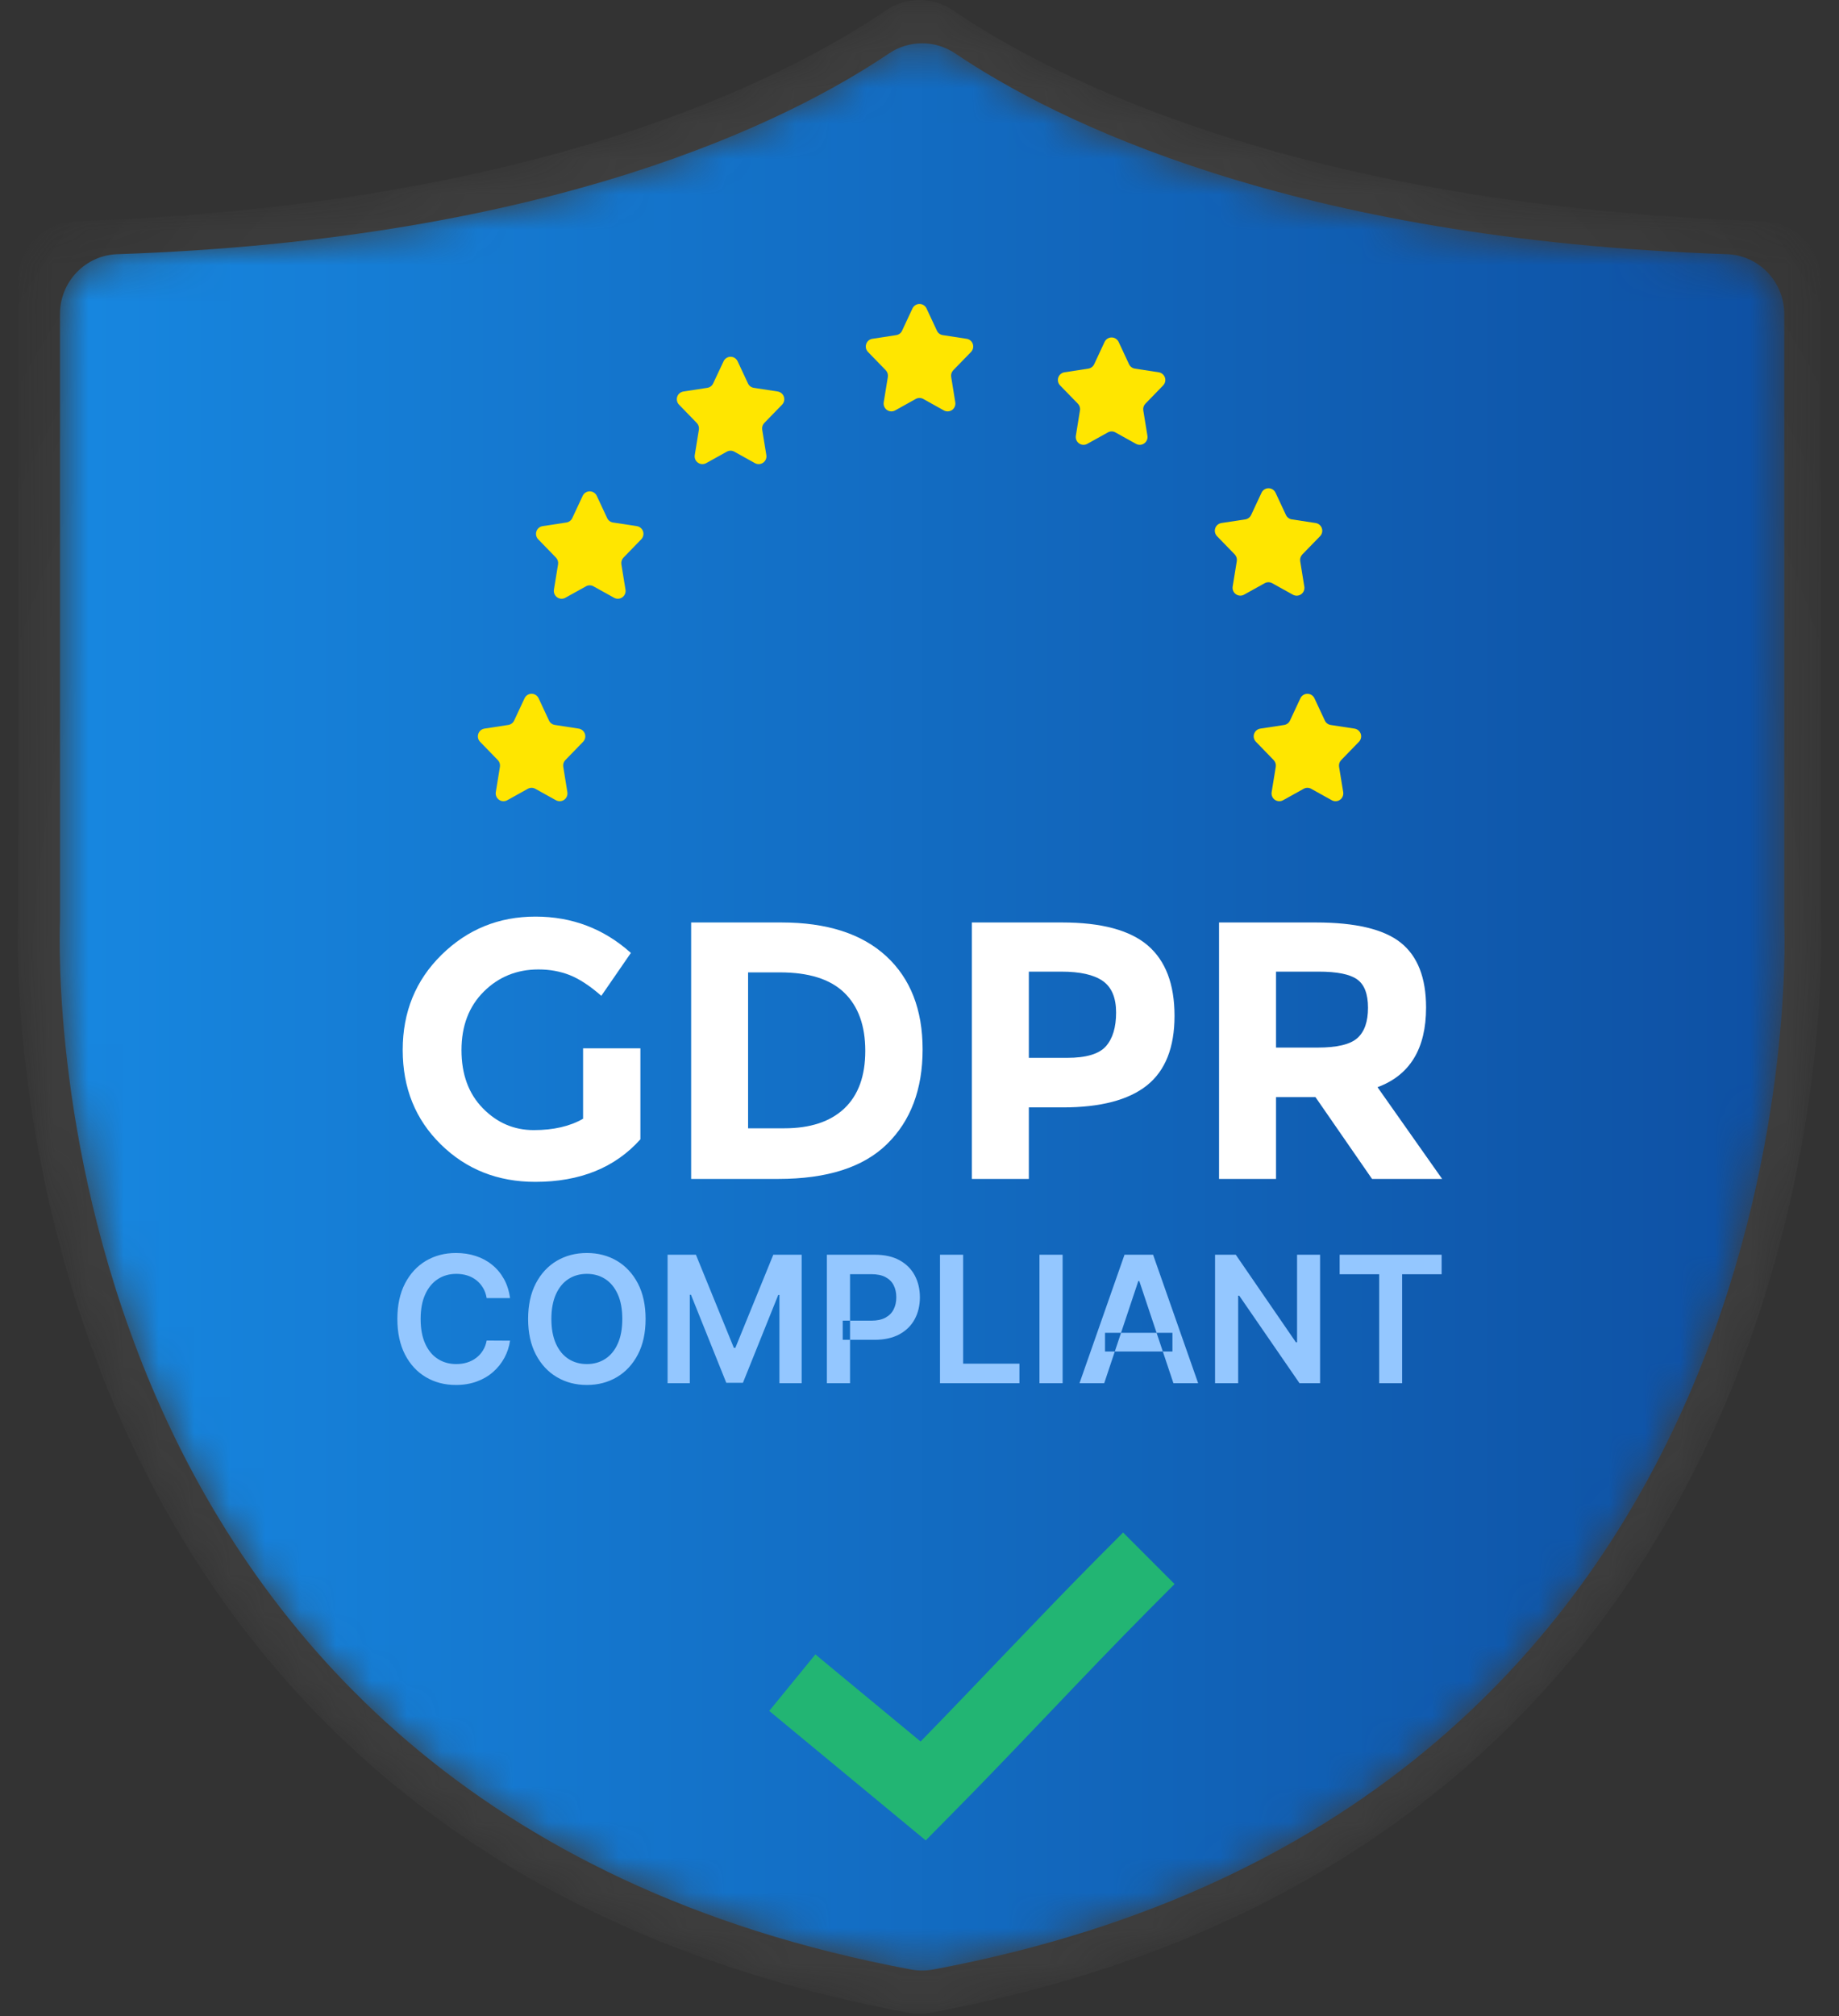 <svg width="52" height="57" viewBox="0 0 52 57" fill="none" xmlns="http://www.w3.org/2000/svg">
<rect x="0" y="0" width="52" height="57" fill="#333333" stroke="none"/>
<mask id="mask0_120_23466" style="mask-type:luminance" maskUnits="userSpaceOnUse" x="0" y="0" width="52" height="57">
<path fill-rule="evenodd" clip-rule="evenodd" d="M25.98 0C25.66 0.004 25.339 0.1 25.06 0.289C22.152 2.262 15.163 5.822 2.148 6.253C1.236 6.284 0.509 7.029 0.509 7.946V25.97C0.466 27.032 -0.229 52.078 25.687 56.901C25.786 56.92 25.887 56.93 25.988 56.93H26.011C26.112 56.93 26.213 56.92 26.312 56.901C52.229 52.078 51.534 27.031 51.491 26.013V7.946C51.491 7.029 50.764 6.284 49.852 6.253C36.837 5.822 29.847 2.262 26.939 0.289C26.661 0.1 26.34 0.004 26.019 0H25.98Z" fill="white"/>
</mask>
<g mask="url(#mask0_120_23466)">
<path fill-rule="evenodd" clip-rule="evenodd" d="M25.98 0C25.66 0.004 25.339 0.1 25.06 0.289C22.152 2.262 15.163 5.822 2.148 6.253C1.236 6.284 0.509 7.029 0.509 7.946V25.97C0.466 27.032 -0.229 52.078 25.687 56.901C25.786 56.92 25.887 56.93 25.988 56.93H26.011C26.112 56.93 26.213 56.92 26.312 56.901C52.229 52.078 51.534 27.031 51.491 26.013V7.946C51.491 7.029 50.764 6.284 49.852 6.253C36.837 5.822 29.847 2.262 26.939 0.289C26.661 0.1 26.34 0.004 26.019 0H25.98Z" fill="url(#paint0_radial_120_23466)"/>
</g>
<mask id="mask1_120_23466" style="mask-type:luminance" maskUnits="userSpaceOnUse" x="1" y="1" width="50" height="55">
<path fill-rule="evenodd" clip-rule="evenodd" d="M3.315 7.186C2.41 7.217 1.695 7.968 1.695 8.878V26.045C1.654 27.06 0.989 51.06 25.761 55.678C25.966 55.717 26.18 55.717 26.386 55.678C51.158 51.06 50.494 27.059 50.452 26.087V8.878C50.452 7.968 49.737 7.217 48.833 7.186C36.479 6.768 29.814 3.402 27.013 1.512C26.728 1.32 26.401 1.224 26.073 1.224C25.746 1.224 25.419 1.32 25.135 1.512C22.334 3.402 15.668 6.768 3.315 7.186Z" fill="white"/>
</mask>
<g mask="url(#mask1_120_23466)">
<path fill-rule="evenodd" clip-rule="evenodd" d="M3.315 7.186C2.41 7.217 1.695 7.968 1.695 8.878V26.045C1.654 27.06 0.989 51.06 25.761 55.678C25.966 55.717 26.18 55.717 26.386 55.678C51.158 51.06 50.494 27.059 50.452 26.087V8.878C50.452 7.968 49.737 7.217 48.833 7.186C36.479 6.768 29.814 3.402 27.013 1.512C26.728 1.32 26.401 1.224 26.073 1.224C25.746 1.224 25.419 1.32 25.135 1.512C22.334 3.402 15.668 6.768 3.315 7.186Z" fill="url(#paint1_linear_120_23466)"/>
</g>
<path fill-rule="evenodd" clip-rule="evenodd" d="M25.045 10.466C25.094 10.517 25.116 10.587 25.105 10.656L24.988 11.374C24.975 11.457 25.01 11.541 25.079 11.59C25.147 11.638 25.237 11.643 25.311 11.603L25.894 11.278C25.96 11.242 26.04 11.242 26.106 11.278L26.689 11.603C26.763 11.643 26.853 11.638 26.922 11.59C26.99 11.541 27.025 11.457 27.012 11.374L26.896 10.656C26.884 10.587 26.906 10.517 26.955 10.466L27.457 9.95C27.514 9.89 27.534 9.804 27.508 9.726C27.482 9.647 27.414 9.59 27.333 9.578L26.658 9.474C26.586 9.463 26.524 9.417 26.493 9.35L26.199 8.72C26.163 8.643 26.085 8.593 26 8.593C25.915 8.593 25.838 8.643 25.801 8.72L25.507 9.35C25.477 9.417 25.414 9.463 25.342 9.474L24.667 9.578C24.586 9.59 24.518 9.647 24.493 9.726C24.466 9.804 24.486 9.89 24.544 9.95L25.045 10.466Z" fill="#FFE600"/>
<path fill-rule="evenodd" clip-rule="evenodd" d="M19.702 11.957C19.751 12.007 19.773 12.077 19.762 12.146L19.645 12.865C19.632 12.948 19.666 13.032 19.735 13.08C19.804 13.129 19.894 13.134 19.968 13.093L20.551 12.769C20.617 12.732 20.697 12.732 20.764 12.769L21.347 13.093C21.42 13.134 21.51 13.129 21.579 13.08C21.648 13.031 21.683 12.948 21.669 12.865L21.552 12.146C21.541 12.077 21.564 12.007 21.612 11.957L22.114 11.44C22.172 11.381 22.191 11.294 22.165 11.216C22.139 11.138 22.072 11.081 21.991 11.068L21.316 10.964C21.243 10.954 21.181 10.907 21.15 10.84L20.856 10.211C20.819 10.135 20.743 10.086 20.659 10.086C20.575 10.086 20.498 10.135 20.461 10.211L20.165 10.84C20.134 10.907 20.071 10.954 19.999 10.964L19.324 11.068C19.243 11.081 19.175 11.137 19.149 11.216C19.123 11.294 19.143 11.381 19.2 11.44L19.702 11.957Z" fill="#FFE600"/>
<path fill-rule="evenodd" clip-rule="evenodd" d="M15.72 15.763C15.769 15.813 15.791 15.884 15.78 15.953L15.663 16.671C15.65 16.754 15.685 16.838 15.754 16.886C15.822 16.935 15.912 16.94 15.986 16.899L16.569 16.575C16.635 16.538 16.715 16.538 16.781 16.575L17.364 16.899C17.438 16.94 17.528 16.935 17.597 16.886C17.665 16.838 17.7 16.754 17.687 16.671L17.57 15.953C17.559 15.884 17.581 15.813 17.63 15.763L18.132 15.246C18.19 15.187 18.209 15.101 18.183 15.022C18.157 14.944 18.089 14.887 18.008 14.874L17.333 14.771C17.261 14.76 17.199 14.713 17.168 14.646L16.874 14.017C16.838 13.94 16.76 13.89 16.675 13.89C16.59 13.89 16.512 13.94 16.476 14.017L16.182 14.646C16.151 14.713 16.089 14.76 16.017 14.771L15.342 14.874C15.261 14.887 15.193 14.944 15.168 15.022C15.141 15.101 15.161 15.187 15.218 15.246L15.72 15.763Z" fill="#FFE600"/>
<path fill-rule="evenodd" clip-rule="evenodd" d="M14.076 21.487C14.125 21.537 14.147 21.607 14.136 21.676L14.019 22.395C14.006 22.478 14.041 22.561 14.11 22.61C14.178 22.659 14.268 22.663 14.342 22.623L14.925 22.299C14.991 22.262 15.071 22.262 15.137 22.299L15.72 22.623C15.794 22.663 15.884 22.659 15.953 22.61C16.021 22.561 16.056 22.478 16.043 22.395L15.927 21.676C15.915 21.607 15.937 21.537 15.986 21.487L16.488 20.97C16.545 20.911 16.565 20.824 16.539 20.746C16.513 20.668 16.445 20.611 16.364 20.598L15.689 20.494C15.617 20.483 15.555 20.437 15.524 20.37L15.23 19.741C15.194 19.663 15.116 19.613 15.031 19.613C14.946 19.613 14.868 19.663 14.832 19.741L14.538 20.37C14.507 20.437 14.445 20.483 14.373 20.494L13.698 20.598C13.617 20.611 13.549 20.668 13.524 20.746C13.498 20.824 13.517 20.911 13.574 20.97L14.076 21.487Z" fill="#FFE600"/>
<path fill-rule="evenodd" clip-rule="evenodd" d="M36.77 19.741L36.476 20.37C36.445 20.437 36.383 20.484 36.311 20.495L35.636 20.598C35.555 20.611 35.487 20.668 35.461 20.746C35.435 20.824 35.455 20.911 35.513 20.97L36.014 21.487C36.063 21.537 36.085 21.607 36.074 21.677L35.957 22.394C35.944 22.478 35.979 22.562 36.047 22.61C36.116 22.659 36.206 22.663 36.28 22.623L36.863 22.299C36.929 22.262 37.009 22.262 37.075 22.299L37.658 22.623C37.732 22.663 37.822 22.659 37.891 22.61C37.959 22.562 37.994 22.478 37.981 22.394L37.864 21.677C37.853 21.607 37.875 21.537 37.924 21.487L38.426 20.97C38.483 20.911 38.503 20.824 38.477 20.746C38.45 20.668 38.383 20.611 38.302 20.598L37.627 20.495C37.555 20.484 37.493 20.437 37.462 20.37L37.168 19.741C37.132 19.663 37.054 19.614 36.969 19.614C36.884 19.614 36.806 19.663 36.77 19.741Z" fill="#FFE600"/>
<path fill-rule="evenodd" clip-rule="evenodd" d="M34.913 15.673C34.961 15.723 34.983 15.793 34.972 15.862L34.855 16.583C34.842 16.666 34.877 16.75 34.946 16.798C35.014 16.847 35.105 16.852 35.178 16.811L35.761 16.487C35.827 16.451 35.907 16.451 35.973 16.487L36.556 16.811C36.63 16.853 36.721 16.849 36.791 16.8C36.86 16.751 36.895 16.667 36.881 16.583L36.765 15.865C36.754 15.796 36.776 15.725 36.824 15.675L37.327 15.158C37.384 15.099 37.403 15.013 37.377 14.934C37.351 14.856 37.284 14.799 37.203 14.786L36.528 14.683C36.455 14.672 36.393 14.625 36.362 14.559L36.068 13.93C36.032 13.852 35.955 13.803 35.869 13.803C35.784 13.803 35.707 13.852 35.671 13.93L35.377 14.559C35.346 14.625 35.284 14.672 35.211 14.683L34.537 14.786C34.455 14.799 34.388 14.856 34.362 14.934C34.336 15.013 34.356 15.099 34.413 15.158L34.913 15.673Z" fill="#FFE600"/>
<path fill-rule="evenodd" clip-rule="evenodd" d="M30.478 11.412C30.527 11.462 30.549 11.533 30.537 11.602L30.421 12.32C30.408 12.403 30.443 12.487 30.511 12.535C30.58 12.584 30.67 12.589 30.744 12.548L31.327 12.224C31.393 12.187 31.473 12.187 31.539 12.224L32.122 12.548C32.196 12.589 32.286 12.584 32.354 12.535C32.423 12.487 32.458 12.403 32.445 12.32L32.328 11.602C32.317 11.533 32.339 11.462 32.388 11.412L32.889 10.896C32.946 10.837 32.966 10.751 32.94 10.673C32.913 10.595 32.846 10.537 32.765 10.525L32.09 10.421C32.018 10.41 31.956 10.363 31.925 10.297L31.631 9.667C31.595 9.59 31.517 9.54 31.432 9.54C31.347 9.54 31.269 9.59 31.233 9.667L30.939 10.297C30.908 10.363 30.846 10.41 30.774 10.421L30.099 10.525C30.018 10.537 29.95 10.595 29.924 10.673C29.898 10.751 29.918 10.837 29.975 10.896L30.478 11.412Z" fill="#FFE600"/>
<path fill-rule="evenodd" clip-rule="evenodd" d="M16.487 29.636H18.108V32.208C17.392 33.01 16.401 33.411 15.135 33.411C14.075 33.411 13.185 33.059 12.466 32.353C11.746 31.648 11.387 30.758 11.387 29.682C11.387 28.607 11.754 27.71 12.487 26.991C13.22 26.271 14.104 25.912 15.14 25.912C16.175 25.912 17.075 26.254 17.839 26.939L17.003 28.152C16.68 27.869 16.382 27.674 16.11 27.566C15.838 27.459 15.544 27.406 15.227 27.406C14.615 27.406 14.099 27.615 13.679 28.033C13.259 28.451 13.049 29.003 13.049 29.687C13.049 30.372 13.251 30.92 13.653 31.331C14.056 31.743 14.536 31.948 15.093 31.948C15.651 31.948 16.115 31.841 16.487 31.627V29.636Z" fill="white"/>
<path fill-rule="evenodd" clip-rule="evenodd" d="M23.873 31.337C24.269 30.963 24.467 30.42 24.467 29.708C24.467 28.996 24.269 28.448 23.873 28.064C23.477 27.68 22.87 27.489 22.051 27.489H21.153V31.897H22.175C22.912 31.897 23.477 31.71 23.873 31.337ZM25.055 27.027C25.744 27.66 26.088 28.54 26.088 29.667C26.088 30.794 25.752 31.686 25.081 32.343C24.41 33 23.386 33.328 22.01 33.328H19.543V26.078H22.093C23.379 26.078 24.367 26.395 25.055 27.027Z" fill="white"/>
<path fill-rule="evenodd" clip-rule="evenodd" d="M31.27 29.579C31.463 29.361 31.559 29.043 31.559 28.624C31.559 28.206 31.434 27.909 31.183 27.732C30.931 27.556 30.541 27.468 30.011 27.468H29.092V29.905H30.176C30.713 29.905 31.077 29.796 31.27 29.579ZM32.453 26.726C32.958 27.159 33.211 27.822 33.211 28.718C33.211 29.613 32.951 30.268 32.432 30.683C31.912 31.098 31.119 31.306 30.052 31.306H29.092V33.328H27.481V26.078H30.031C31.139 26.078 31.946 26.294 32.453 26.726Z" fill="white"/>
<path fill-rule="evenodd" clip-rule="evenodd" d="M38.383 29.345C38.583 29.165 38.682 28.88 38.682 28.489C38.682 28.099 38.579 27.831 38.373 27.686C38.166 27.54 37.805 27.468 37.288 27.468H36.081V29.615H37.258C37.808 29.615 38.183 29.525 38.383 29.345ZM40.324 28.484C40.324 29.646 39.866 30.396 38.951 30.735L40.778 33.328H38.796L37.196 31.015H36.081V33.328H34.47V26.078H37.206C38.328 26.078 39.128 26.268 39.606 26.648C40.085 27.029 40.324 27.641 40.324 28.484Z" fill="white"/>
<path fill-rule="evenodd" clip-rule="evenodd" d="M37.88 36.023V35.471H40.764V36.023H39.647V39.103H38.998V36.023H37.88ZM37.327 35.471V39.103H36.745L35.041 36.629H35.011V39.103H34.357V35.471H34.943L36.644 37.947H36.676V35.471H37.327ZM31.246 38.207H33.152V37.679H31.246V38.207ZM31.223 39.103H30.524L31.797 35.471H32.605L33.879 39.103H33.18L32.215 36.216H32.187L31.223 39.103ZM29.392 39.103H30.047V35.471H29.392V39.103ZM26.579 39.103V35.471H27.234V38.551H28.826V39.103H26.579ZM23.381 39.103V35.471H24.736C25.014 35.471 25.247 35.523 25.436 35.627C25.625 35.731 25.768 35.874 25.865 36.055C25.962 36.237 26.011 36.443 26.011 36.673C26.011 36.906 25.962 37.113 25.864 37.294C25.767 37.475 25.622 37.617 25.432 37.721C25.241 37.824 25.006 37.876 24.728 37.876H23.829V37.335H24.639C24.802 37.335 24.935 37.306 25.038 37.25C25.142 37.193 25.219 37.115 25.269 37.016C25.319 36.916 25.344 36.803 25.344 36.673C25.344 36.545 25.319 36.431 25.269 36.333C25.219 36.235 25.142 36.158 25.037 36.103C24.933 36.048 24.799 36.021 24.636 36.021H24.036V39.103H23.381ZM18.877 35.471H19.678L20.751 38.103H20.793L21.866 35.471H22.668V39.103H22.039V36.608H22.006L21.007 39.092H20.537L19.538 36.603H19.505V39.103H18.877V35.471ZM17.596 37.287C17.596 37.012 17.554 36.779 17.468 36.589C17.383 36.4 17.265 36.256 17.114 36.158C16.964 36.061 16.79 36.012 16.594 36.012C16.397 36.012 16.224 36.061 16.073 36.158C15.922 36.256 15.805 36.4 15.719 36.589C15.634 36.779 15.591 37.012 15.591 37.287C15.591 37.563 15.634 37.795 15.719 37.985C15.805 38.175 15.922 38.318 16.073 38.416C16.224 38.513 16.397 38.562 16.594 38.562C16.79 38.562 16.964 38.513 17.114 38.416C17.265 38.318 17.383 38.175 17.468 37.985C17.554 37.795 17.596 37.563 17.596 37.287ZM18.255 37.287C18.255 37.678 18.182 38.013 18.037 38.291C17.891 38.57 17.693 38.783 17.444 38.931C17.194 39.079 16.91 39.153 16.594 39.153C16.277 39.153 15.994 39.078 15.744 38.93C15.494 38.782 15.296 38.568 15.151 38.29C15.006 38.011 14.933 37.677 14.933 37.287C14.933 36.896 15.006 36.561 15.151 36.282C15.296 36.004 15.494 35.791 15.744 35.643C15.994 35.496 16.277 35.422 16.594 35.422C16.91 35.422 17.194 35.496 17.444 35.643C17.693 35.791 17.891 36.004 18.037 36.282C18.182 36.561 18.255 36.896 18.255 37.287ZM14.422 36.697H13.761C13.743 36.588 13.708 36.491 13.658 36.407C13.607 36.322 13.544 36.25 13.469 36.191C13.393 36.132 13.308 36.087 13.212 36.057C13.116 36.027 13.013 36.012 12.902 36.012C12.706 36.012 12.531 36.062 12.38 36.16C12.228 36.259 12.109 36.403 12.023 36.593C11.937 36.782 11.894 37.014 11.894 37.287C11.894 37.565 11.938 37.799 12.024 37.988C12.111 38.178 12.229 38.321 12.381 38.417C12.532 38.514 12.705 38.562 12.9 38.562C13.009 38.562 13.11 38.548 13.205 38.519C13.3 38.49 13.385 38.447 13.461 38.39C13.537 38.333 13.601 38.264 13.653 38.181C13.705 38.098 13.742 38.004 13.761 37.897L14.422 37.901C14.397 38.073 14.344 38.235 14.262 38.386C14.18 38.538 14.073 38.671 13.942 38.786C13.81 38.902 13.656 38.992 13.479 39.056C13.303 39.12 13.107 39.153 12.892 39.153C12.574 39.153 12.29 39.079 12.041 38.931C11.791 38.783 11.595 38.57 11.451 38.291C11.308 38.012 11.236 37.677 11.236 37.287C11.236 36.896 11.308 36.561 11.453 36.282C11.598 36.004 11.795 35.791 12.044 35.643C12.294 35.496 12.576 35.422 12.892 35.422C13.093 35.422 13.28 35.45 13.453 35.507C13.626 35.563 13.78 35.646 13.915 35.756C14.05 35.865 14.162 35.999 14.25 36.157C14.337 36.314 14.395 36.495 14.422 36.697Z" fill="#94C7FF"/>
<path fill-rule="evenodd" clip-rule="evenodd" d="M31.757 43.324L31.029 44.055C29.395 45.701 27.664 47.56 26.031 49.232L23.848 47.426L23.056 46.77L21.751 48.367L22.543 49.023L25.454 51.431L26.176 52.028L26.834 51.361C28.681 49.501 30.679 47.33 32.485 45.512L33.212 44.781L31.757 43.324Z" fill="#22B573"/>
<defs>
<radialGradient id="paint0_radial_120_23466" cx="0" cy="0" r="1" gradientUnits="userSpaceOnUse" gradientTransform="translate(26 28.465) rotate(90) scale(47.595 40.786)">
<stop stop-color="white" stop-opacity="0.01"/>
<stop offset="1" stop-opacity="0.298"/>
</radialGradient>
<linearGradient id="paint1_linear_120_23466" x1="1.686" y1="55.707" x2="50.461" y2="55.707" gradientUnits="userSpaceOnUse">
<stop stop-color="#1787E0"/>
<stop offset="1" stop-color="#0E50A3"/>
</linearGradient>
</defs>
</svg>

